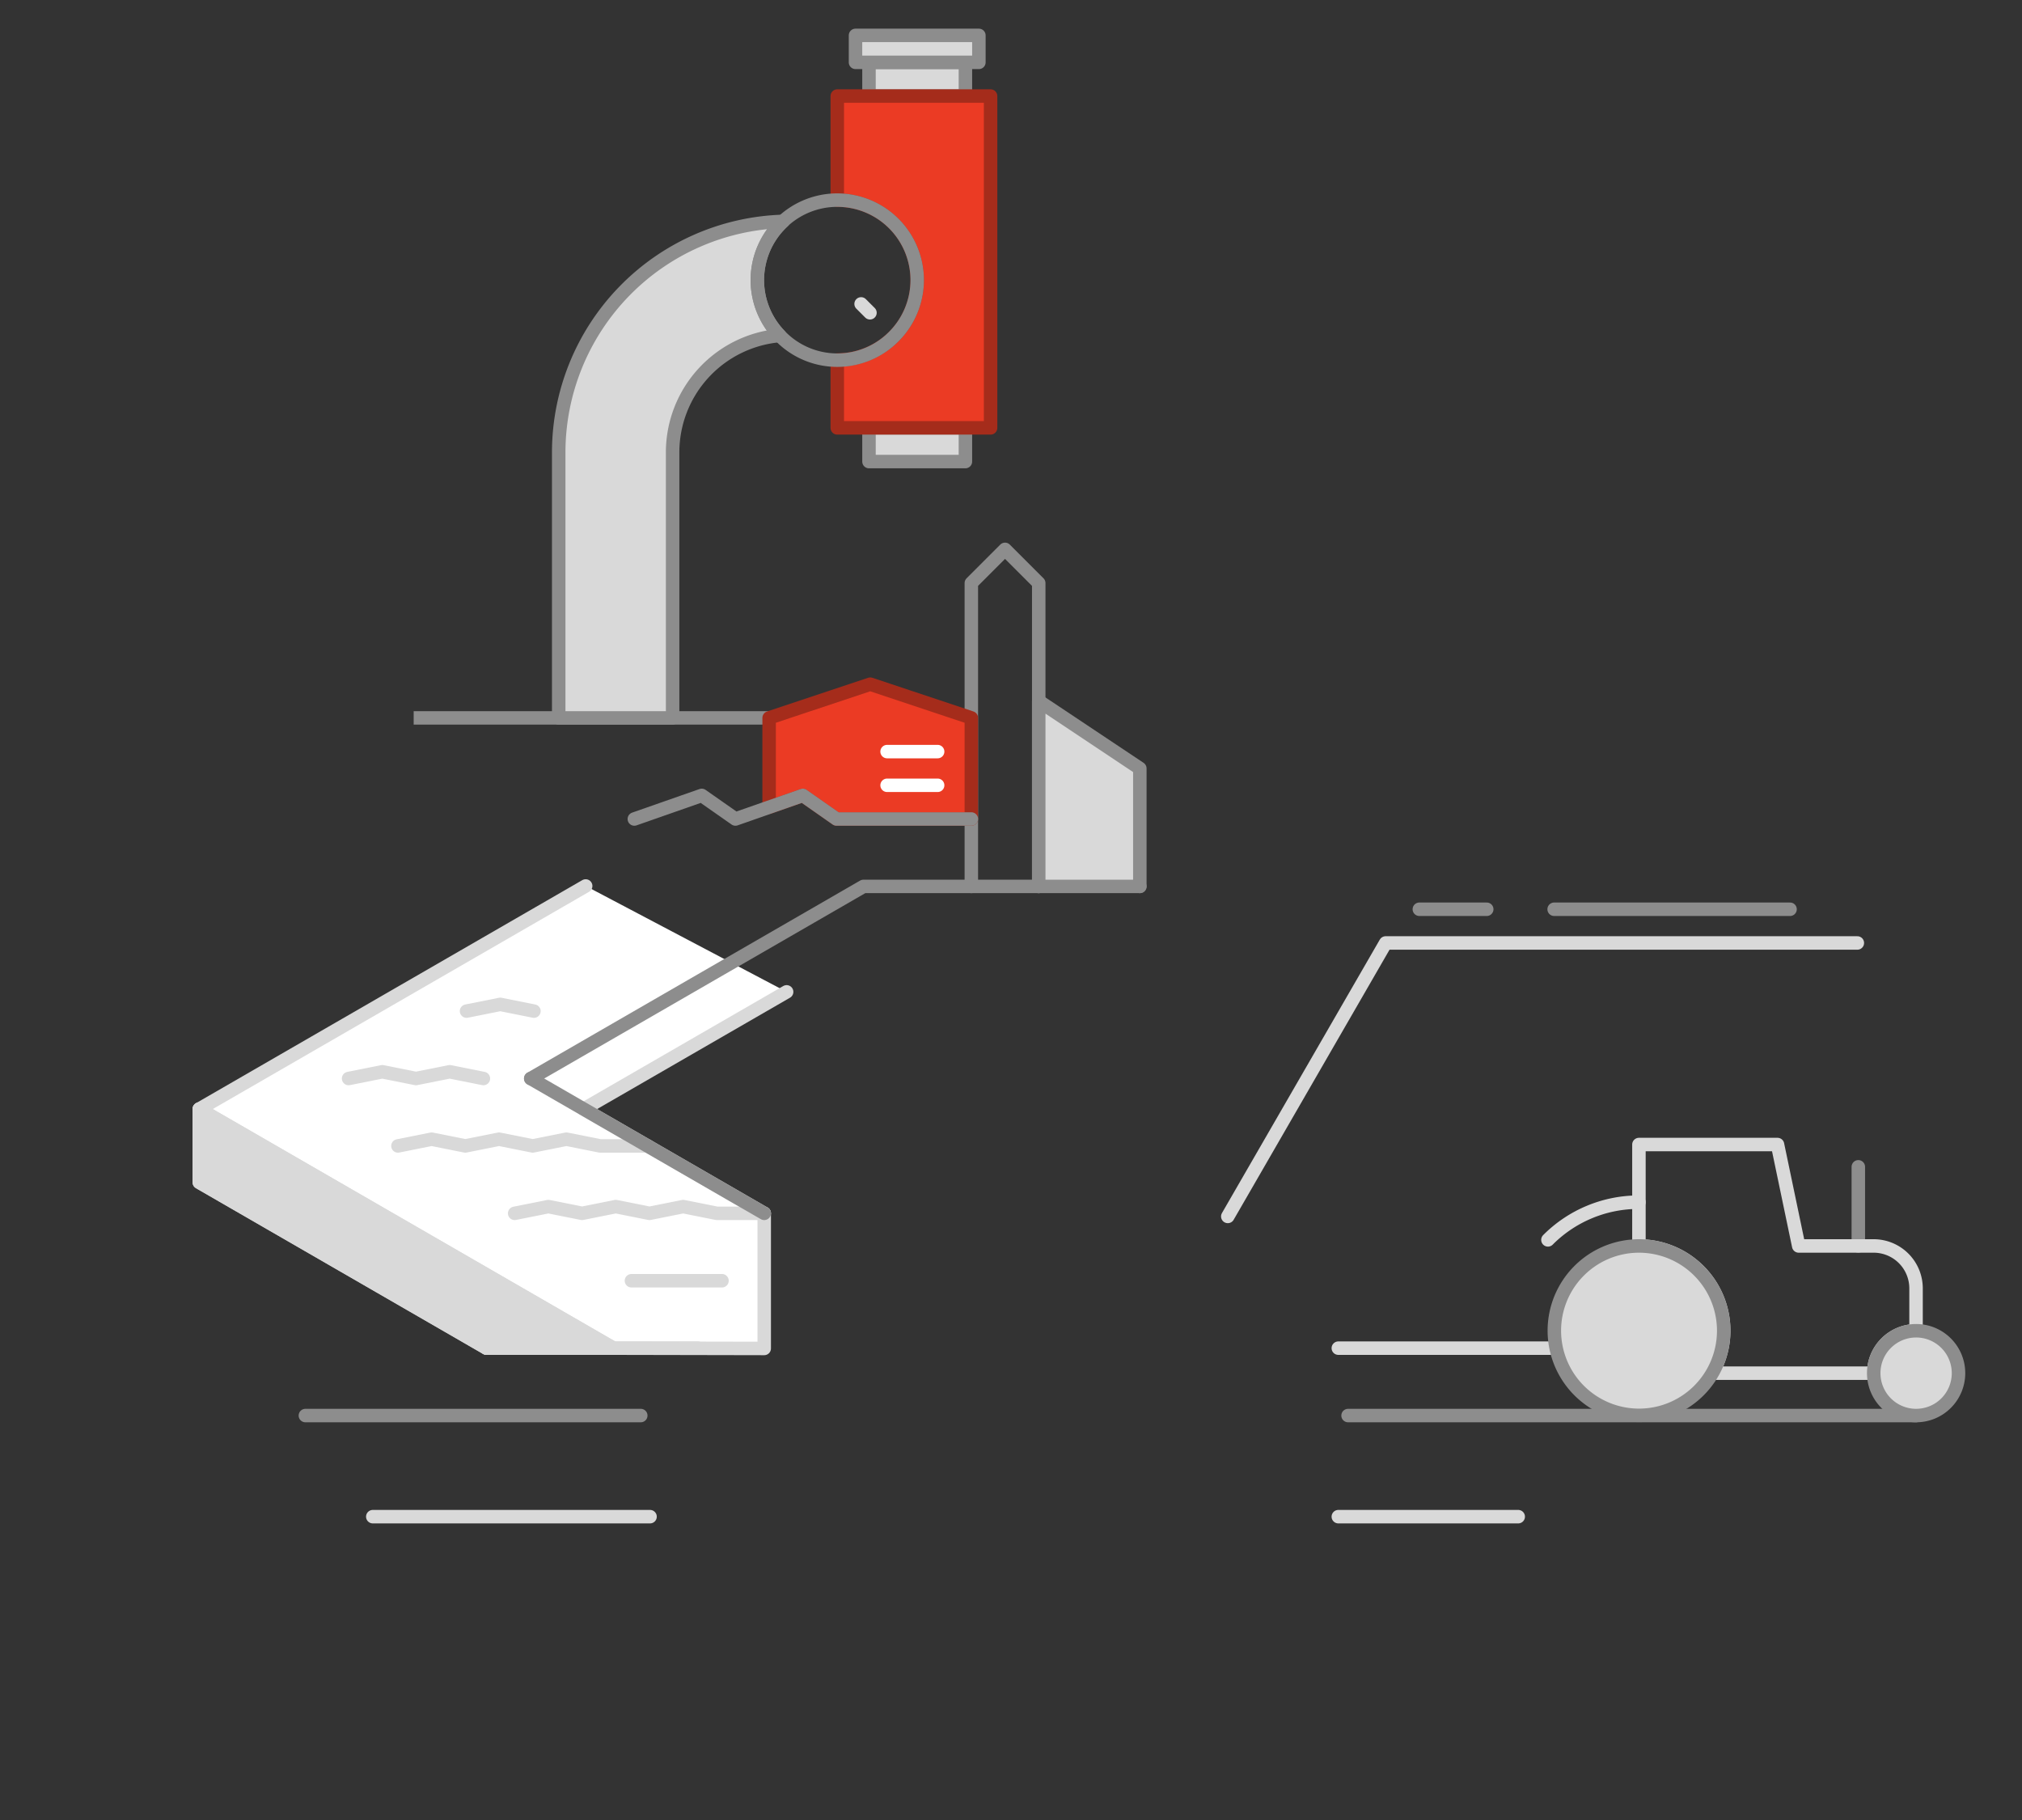 <svg viewBox="0 0 600 540" xmlns="http://www.w3.org/2000/svg"><rect x="0" y="0" width="600" height="540" fill="#333333" stroke="none"/><g stroke-linejoin="round" stroke-width="4"><path d="m228.23 213h-105.48" fill="none" stroke="#8d8d8d"/><g stroke-linecap="round"><path d="m199.59 134.18a34.81 34.81 0 0 1 31.79-34.63 23.65 23.65 0 0 1 1-33.86 68.62 68.62 0 0 0 -66.59 68.49v78.82h33.8z" fill="#d9d9d9" stroke="#8d8d8d"/><path d="m257.86 126.95h28.61v10h-28.61z" fill="#d9d9d9" stroke="#8d8d8d"/><path d="m257.86 18.5h28.61v10h-28.61z" fill="#d9d9d9" stroke="#8d8d8d"/><path d="m272.17 83.1a23.72 23.72 0 0 1 -23.72 23.72v20.13h45.49v-98.45h-45.49v30.88a23.72 23.72 0 0 1 23.72 23.72z" fill="#eb3b24" stroke="#a52c1b"/><path d="m265.22 99.87a23.72 23.72 0 1 0 -33.54 0 23.61 23.61 0 0 0 33.54 0z" fill="none" stroke="#8d8d8d"/><path d="m258.15 92.8-2.63-2.63" fill="none" stroke="#d9d9d9"/><path d="m253.86 10.5h36.61v8h-36.61z" fill="#d9d9d9" stroke="#8d8d8d"/><path d="m288.23 263v-90l10-10 10 10v90" fill="none" stroke="#8d8d8d"/><path d="m308.23 263v-55l30 20v35" fill="#d9d9d9" stroke="#8d8d8d"/><path d="m233.42 294.29-60.23 34.77 53.58 30.94v40.09l-44.76-.09-122.87-70.94 114.65-66.19" fill="#fff" stroke="#d9d9d9"/><path d="m214.24 380h-26.87" fill="none" stroke="#d9d9d9"/><path d="m152.72 360 10-2 10 2 10-2 10 2 10-2 10 2h14.05" fill="none" stroke="#d9d9d9"/><path d="m118.08 340 10-2 10 2 10-2 10 2 10-2 10 2h14.05" fill="none" stroke="#d9d9d9"/><path d="m103.44 320 10-2 10 2 10-2 10 2" fill="none" stroke="#d9d9d9"/><path d="m138.44 300 10-2 10 2" fill="none" stroke="#d9d9d9"/><path d="m59.14 329.06 122.87 70.94h-37.64l-85.23-49.2z" fill="#d9d9d9" stroke="#d9d9d9"/><path d="m144.37 400h62.71" fill="none" stroke="#d9d9d9"/><path d="m226.77 360-69.28-40" fill="none" stroke="#8d8d8d"/><path d="m397.13 450h53.38" fill="none" stroke="#d9d9d9"/><path d="m364.33 360.92 46.84-81.14h139.97" fill="none" stroke="#d9d9d9"/><path d="m397.13 400h64.58" fill="none" stroke="#d9d9d9"/><path d="m90.62 420h99.52" fill="none" stroke="#8d8d8d"/><path d="m400.02 420h168.54" fill="none" stroke="#8d8d8d"/><path d="m110.62 450h82.27" fill="none" stroke="#d9d9d9"/><path d="m551.43 369.68v-23.48" fill="none" stroke="#8d8d8d"/><path d="m568.56 394.84v-12.58a12.58 12.58 0 0 0 -12.56-12.58h-22.26l-6.29-30.09h-41.12v30.09a25.13 25.13 0 0 1 21.77 37.74h47.9a12.58 12.58 0 0 1 12.56-12.58z" fill="none" stroke="#d9d9d9"/><path d="m486.33 356.69a38 38 0 0 0 -27 11.18" fill="none" stroke="#d9d9d9"/><path d="m568.56 394.84a12.58 12.58 0 0 0 -12.56 12.58 12.58 12.58 0 1 0 12.56-12.58z" fill="#d9d9d9" stroke="#8d8d8d"/><path d="m486.33 369.68a25.13 25.13 0 1 0 25.16 25.16 25.16 25.16 0 0 0 -25.16-25.16z" fill="#d9d9d9" stroke="#8d8d8d"/><path d="m421.17 269.78h20" fill="none" stroke="#8d8d8d"/><path d="m461.17 269.78h70" fill="none" stroke="#8d8d8d"/><path d="m59.14 329.06v21.74l85.23 49.2" fill="none" stroke="#d9d9d9"/><path d="m157.49 320 98.74-57h82" fill="none" stroke="#8d8d8d"/><path d="m228.23 239.5v-26.5l30-10 30 10v30h-40l-10-7z" fill="#eb3b24" stroke="#a52c1b"/><path d="m288.23 243h-40l-10-7-20 7-10-7-20 7" fill="none" stroke="#8d8d8d"/><path d="m263.23 223h15" fill="none" stroke="#fff"/><path d="m263.23 233h15" fill="none" stroke="#fff"/></g></g></svg>